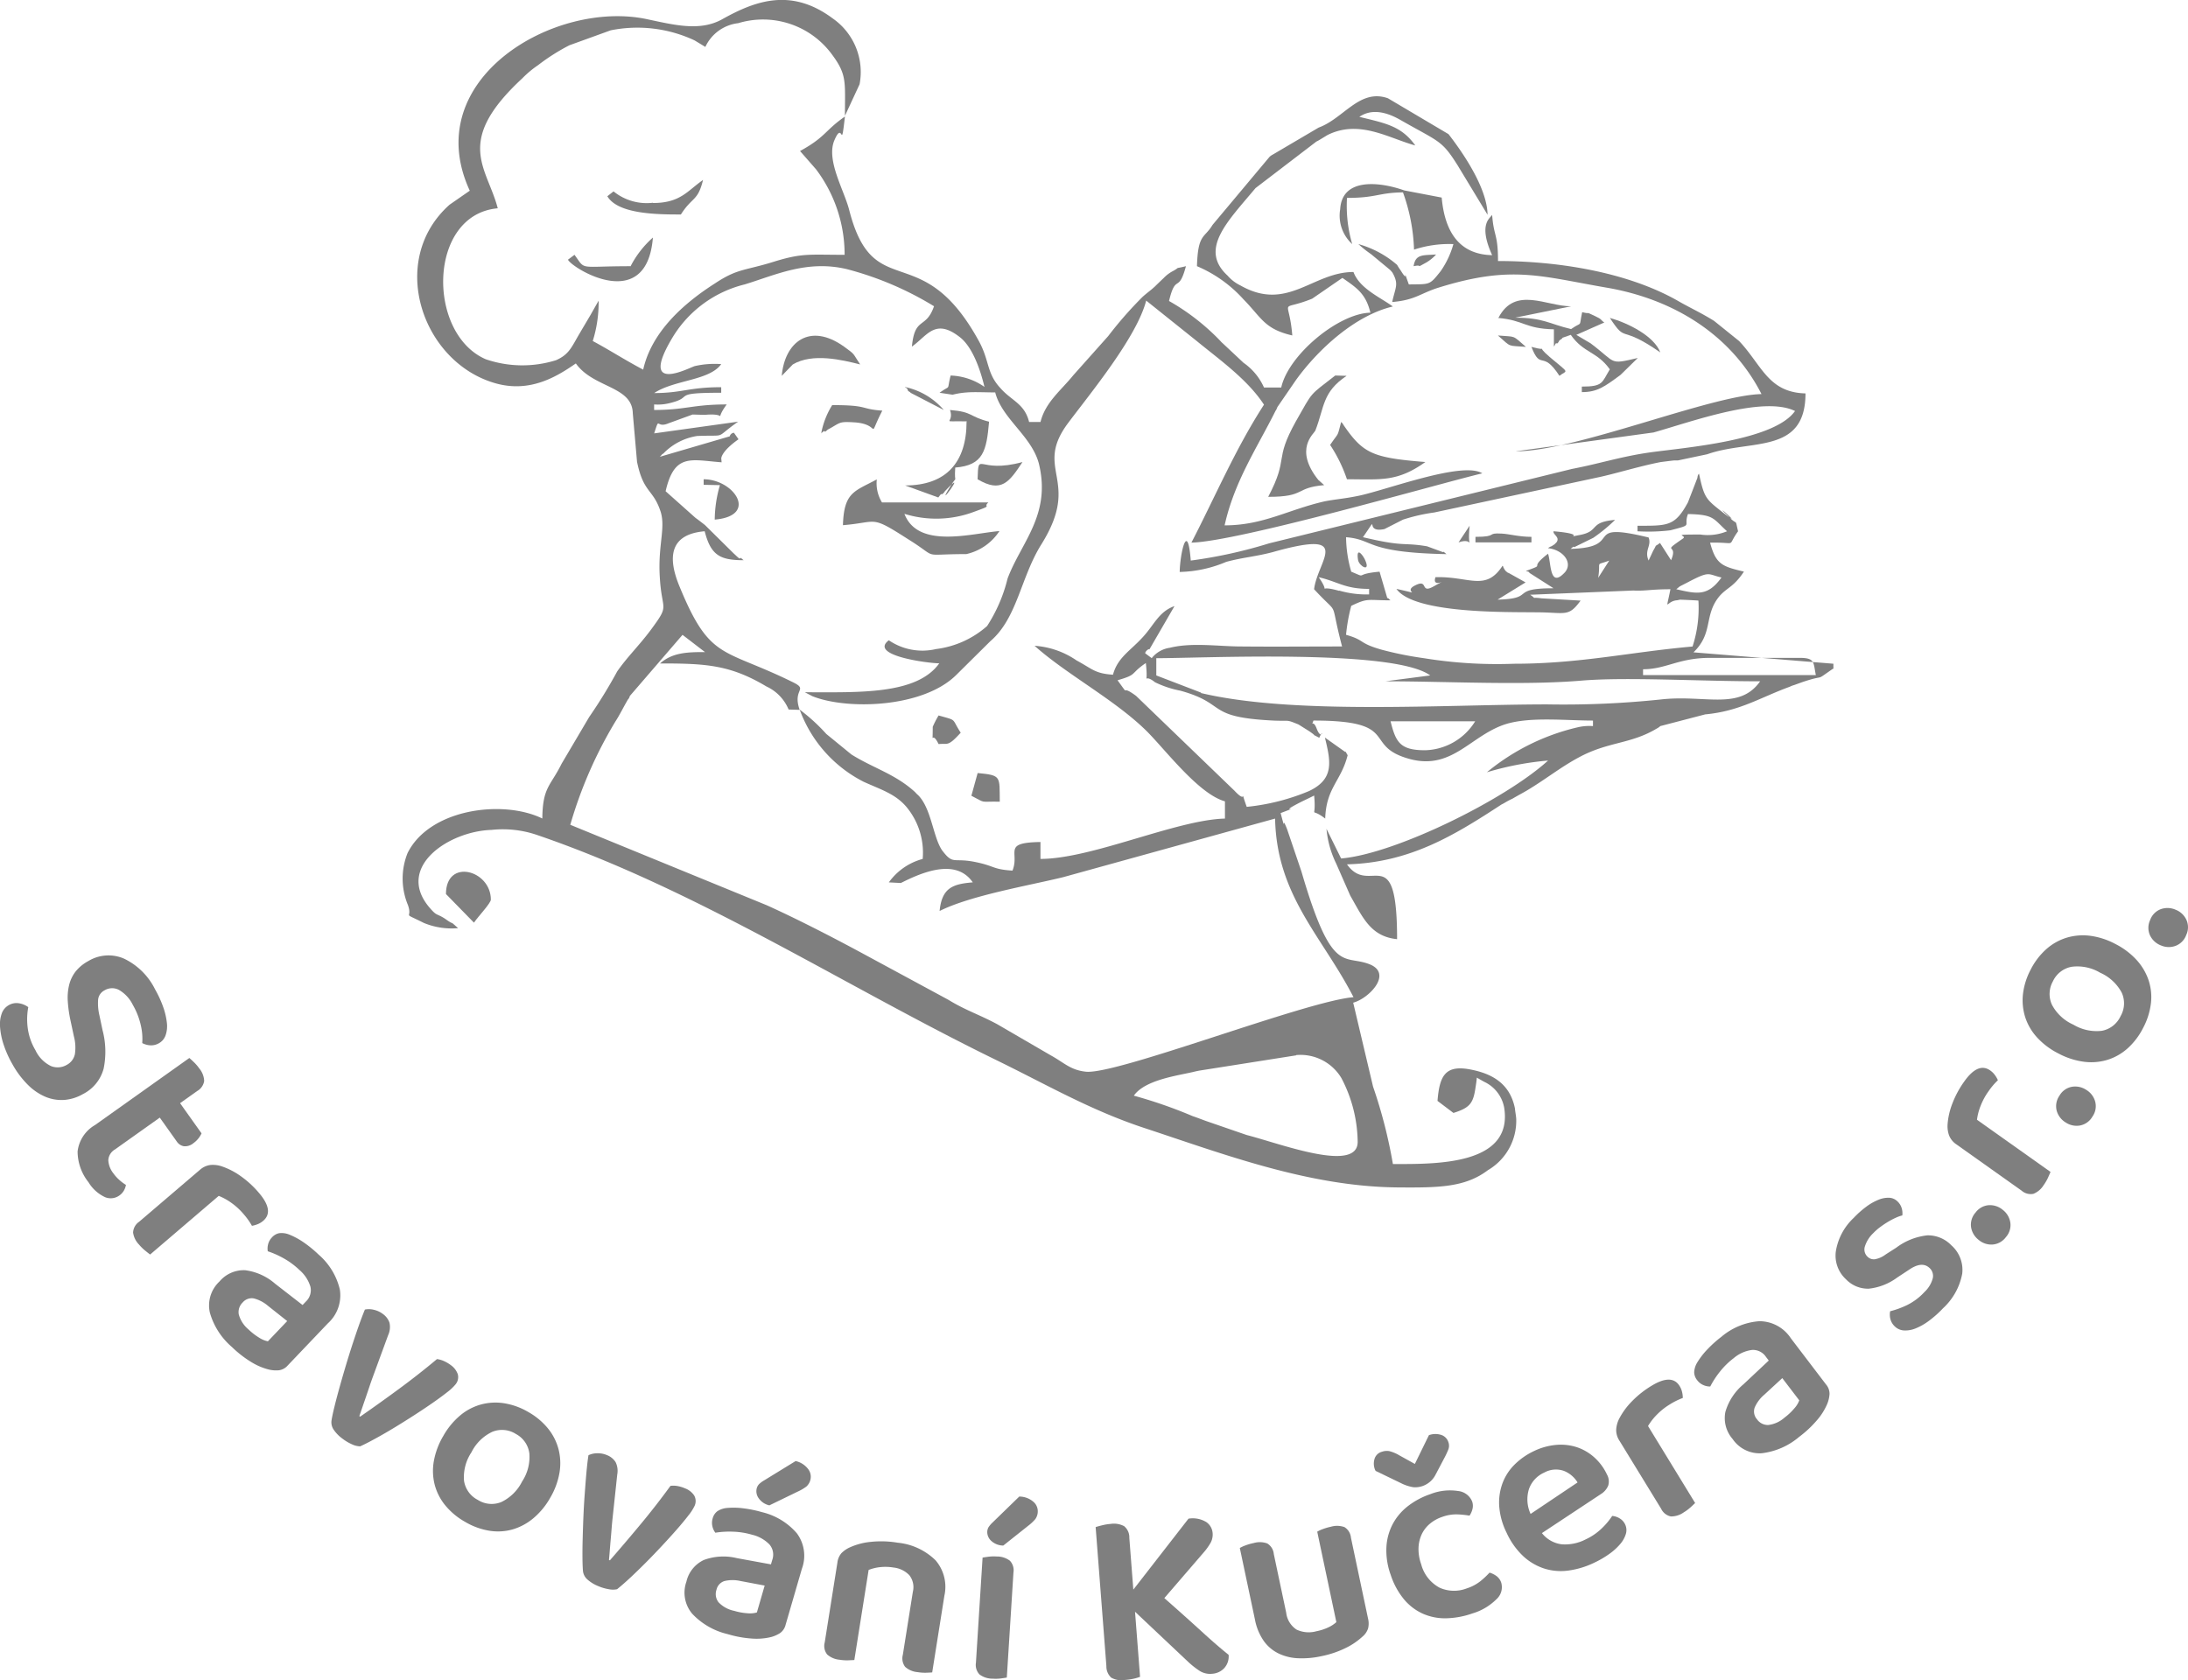 <svg xmlns="http://www.w3.org/2000/svg" width="170.933" height="131.288" viewBox="0 0 170.933 131.288">
  <g id="Group_3456" data-name="Group 3456" transform="translate(565.886 94.056)" opacity="0.5">
    <g id="Group_3430" data-name="Group 3430" transform="translate(-565.886 -23.1)">
      <path id="Path_9607" data-name="Path 9607" d="M-563.12,8.151a2.594,2.594,0,0,0,1.208,1.241,1.389,1.389,0,0,0,1.23-.083,1.233,1.233,0,0,0,.646-.838,3.417,3.417,0,0,0-.078-1.4l-.276-1.291a10.1,10.1,0,0,1-.2-1.445,4.188,4.188,0,0,1,.1-1.252A2.811,2.811,0,0,1-560,2.034a3.2,3.2,0,0,1,1.007-.839A3.04,3.04,0,0,1-556.2,1,5.225,5.225,0,0,1-553.772,3.4a8.482,8.482,0,0,1,.638,1.391,5.473,5.473,0,0,1,.285,1.228,2.181,2.181,0,0,1-.1.971,1.124,1.124,0,0,1-.511.616,1.219,1.219,0,0,1-.684.17,1.567,1.567,0,0,1-.63-.176,4.568,4.568,0,0,0-.108-1.374,5.611,5.611,0,0,0-.622-1.6,2.746,2.746,0,0,0-1.08-1.176,1.144,1.144,0,0,0-1.127.024.927.927,0,0,0-.507.7,4.037,4.037,0,0,0,.1,1.265l.243,1.151a6.588,6.588,0,0,1,.087,3,3.131,3.131,0,0,1-1.628,2,3.419,3.419,0,0,1-1.441.451,3.238,3.238,0,0,1-1.452-.232,4.328,4.328,0,0,1-1.387-.936,7.2,7.2,0,0,1-1.232-1.645,8.223,8.223,0,0,1-.68-1.526,5.624,5.624,0,0,1-.273-1.349,2.516,2.516,0,0,1,.128-1.055,1.21,1.21,0,0,1,.544-.657,1.19,1.19,0,0,1,.808-.15,1.674,1.674,0,0,1,.724.3,5.166,5.166,0,0,0-.056,1.524A4.555,4.555,0,0,0-563.12,8.151Z" transform="translate(565.886 2.951)"/>
      <path id="Path_9608" data-name="Path 9608" d="M-555.789,18.913a1.808,1.808,0,0,0,.4,1.035,3.039,3.039,0,0,0,.457.507,3.524,3.524,0,0,0,.52.391,1.368,1.368,0,0,1-.158.439,1.2,1.2,0,0,1-.362.391,1.158,1.158,0,0,1-1.1.132,2.979,2.979,0,0,1-1.306-1.173,3.884,3.884,0,0,1-.851-2.4,2.753,2.753,0,0,1,1.366-2.07l7.364-5.237c.082.07.2.176.348.32a3.453,3.453,0,0,1,.43.5,1.627,1.627,0,0,1,.38.974,1.093,1.093,0,0,1-.55.79l-1.332.947,1.677,2.358a1.8,1.8,0,0,1-.235.384,1.865,1.865,0,0,1-.4.383,1.017,1.017,0,0,1-.746.24.849.849,0,0,1-.558-.376l-1.323-1.861-3.5,2.487A1.037,1.037,0,0,0-555.789,18.913Z" transform="translate(564.251 0.788)"/>
      <path id="Path_9609" data-name="Path 9609" d="M-551.351,28.541c-.1-.073-.224-.171-.382-.3a3.462,3.462,0,0,1-.48-.471,1.674,1.674,0,0,1-.47-.944,1.075,1.075,0,0,1,.471-.843l4.744-4.054a1.533,1.533,0,0,1,.813-.383,2.158,2.158,0,0,1,.926.114,5.636,5.636,0,0,1,1.443.748,7.585,7.585,0,0,1,1.439,1.321q1.214,1.421.331,2.177a1.543,1.543,0,0,1-.453.272,2.21,2.21,0,0,1-.428.12,5.417,5.417,0,0,0-.654-.917,5.138,5.138,0,0,0-.964-.885,4.584,4.584,0,0,0-.977-.538Z" transform="translate(563.08 -1.468)"/>
      <path id="Path_9610" data-name="Path 9610" d="M-536.591,29.982a5.178,5.178,0,0,1,1.659,2.725,2.938,2.938,0,0,1-.932,2.647L-539,38.645a1.113,1.113,0,0,1-.687.378,2.459,2.459,0,0,1-.767-.051,4.8,4.8,0,0,1-1.378-.58,8.531,8.531,0,0,1-1.532-1.189,5.518,5.518,0,0,1-1.721-2.688,2.554,2.554,0,0,1,.75-2.427,2.484,2.484,0,0,1,2-.884,4.422,4.422,0,0,1,2.351,1.058l2.142,1.662.245-.257a1.222,1.222,0,0,0,.369-1.171,2.781,2.781,0,0,0-.86-1.31,5.986,5.986,0,0,0-1.212-.9,7.067,7.067,0,0,0-1.26-.562,1.29,1.29,0,0,1,.029-.558,1.175,1.175,0,0,1,.294-.522,1.028,1.028,0,0,1,.576-.334,1.589,1.589,0,0,1,.74.094,5.769,5.769,0,0,1,1.185.639A9.269,9.269,0,0,1-536.591,29.982Zm-5.472,5.853a4.7,4.7,0,0,0,.83.642,1.935,1.935,0,0,0,.682.283l1.508-1.582-1.5-1.189a2.754,2.754,0,0,0-1.106-.58.925.925,0,0,0-.876.32,1.037,1.037,0,0,0-.3.933A2.326,2.326,0,0,0-542.063,35.836Z" transform="translate(561.48 -2.905)"/>
      <path id="Path_9611" data-name="Path 9611" d="M-523.68,40.226a1.481,1.481,0,0,1,.542.7.885.885,0,0,1-.2.836,3.788,3.788,0,0,1-.615.572q-.462.366-1.109.817t-1.42.951q-.774.5-1.544.969t-1.488.862q-.718.4-1.246.639a1.547,1.547,0,0,1-.626-.151,3.592,3.592,0,0,1-.75-.443,2.822,2.822,0,0,1-.69-.7,1.018,1.018,0,0,1-.173-.734q.06-.376.211-1t.365-1.4q.214-.775.467-1.632t.521-1.691q.269-.832.535-1.593t.507-1.343a1.563,1.563,0,0,1,.691.015,1.807,1.807,0,0,1,.706.323,1.388,1.388,0,0,1,.526.692,1.543,1.543,0,0,1-.109.978l-1.169,3.187q-.143.385-.291.828t-.293.863q-.145.421-.274.8c-.086.255-.159.468-.22.635l.063.047q1.5-1.039,3.047-2.178t2.956-2.321a1.915,1.915,0,0,1,.557.162A2.722,2.722,0,0,1-523.68,40.226Z" transform="translate(558.899 -4.51)"/>
      <path id="Path_9612" data-name="Path 9612" d="M-513.768,52.557a5.813,5.813,0,0,1-1.326,1.61,4.492,4.492,0,0,1-1.626.87,4.206,4.206,0,0,1-1.81.1,5.457,5.457,0,0,1-1.895-.695,5.465,5.465,0,0,1-1.55-1.292,4.259,4.259,0,0,1-.822-1.61,4.383,4.383,0,0,1-.068-1.834,5.892,5.892,0,0,1,.739-1.972,5.813,5.813,0,0,1,1.326-1.61,4.306,4.306,0,0,1,1.629-.854,4.35,4.35,0,0,1,1.814-.091,5.389,5.389,0,0,1,1.877.684,5.4,5.4,0,0,1,1.533,1.282,4.294,4.294,0,0,1,.825,1.624,4.411,4.411,0,0,1,.072,1.847A5.765,5.765,0,0,1-513.768,52.557Zm-2.694-4.985a2.014,2.014,0,0,0-1.839-.162,3.484,3.484,0,0,0-1.625,1.6,3.509,3.509,0,0,0-.581,2.21,2.012,2.012,0,0,0,1.075,1.506,2,2,0,0,0,1.846.167,3.523,3.523,0,0,0,1.617-1.6,3.479,3.479,0,0,0,.567-2.206A2.013,2.013,0,0,0-516.462,47.572Z" transform="translate(556.756 -6.481)"/>
      <path id="Path_9613" data-name="Path 9613" d="M-500.075,52.9a1.478,1.478,0,0,1,.7.552.886.886,0,0,1,.009.859,3.736,3.736,0,0,1-.458.7q-.359.469-.877,1.062t-1.147,1.267q-.627.676-1.262,1.315t-1.234,1.2q-.6.558-1.054.922a1.576,1.576,0,0,1-.644,0,3.557,3.557,0,0,1-.836-.247,2.838,2.838,0,0,1-.84-.516,1.027,1.027,0,0,1-.346-.671c-.021-.251-.035-.592-.038-1.021s0-.911.015-1.447.031-1.1.056-1.7.057-1.184.1-1.766.084-1.14.132-1.676.1-1.01.166-1.426a1.557,1.557,0,0,1,.674-.153,1.8,1.8,0,0,1,.764.142,1.391,1.391,0,0,1,.678.543,1.541,1.541,0,0,1,.132.976l-.361,3.375q-.045.409-.081.874c-.024.31-.05.613-.076.909s-.049.578-.07.847-.041.492-.059.669l.072.031q1.2-1.373,2.427-2.852t2.306-2.968a1.882,1.882,0,0,1,.579.02A2.7,2.7,0,0,1-500.075,52.9Z" transform="translate(553.606 -7.55)"/>
      <path id="Path_9614" data-name="Path 9614" d="M-491.931,54.916A5.179,5.179,0,0,1-489.2,56.57a2.938,2.938,0,0,1,.392,2.779l-1.269,4.367a1.112,1.112,0,0,1-.435.652,2.456,2.456,0,0,1-.7.309,4.806,4.806,0,0,1-1.491.12,8.547,8.547,0,0,1-1.907-.349,5.519,5.519,0,0,1-2.766-1.593,2.554,2.554,0,0,1-.453-2.5,2.48,2.48,0,0,1,1.367-1.7,4.408,4.408,0,0,1,2.573-.144l2.666.488.1-.341a1.222,1.222,0,0,0-.213-1.21,2.776,2.776,0,0,0-1.366-.766,5.963,5.963,0,0,0-1.488-.237,6.941,6.941,0,0,0-1.377.081,1.276,1.276,0,0,1-.232-.508,1.171,1.171,0,0,1,.02-.6,1.027,1.027,0,0,1,.358-.563,1.611,1.611,0,0,1,.7-.257,5.853,5.853,0,0,1,1.347.022A9.167,9.167,0,0,1-491.931,54.916Zm-2.159,7.716a4.626,4.626,0,0,0,1.032.187,1.944,1.944,0,0,0,.736-.063l.609-2.1L-493.6,60.3a2.766,2.766,0,0,0-1.249,0,.924.924,0,0,0-.631.688,1.041,1.041,0,0,0,.159.969A2.33,2.33,0,0,0-494.09,62.632Zm4.795-11.706a1.682,1.682,0,0,1,.984.634.973.973,0,0,1,.17.828,1.037,1.037,0,0,1-.319.533,3.613,3.613,0,0,1-.667.39l-2.22,1.077a1.386,1.386,0,0,1-.847-.574.925.925,0,0,1-.139-.758.76.76,0,0,1,.19-.335,2.138,2.138,0,0,1,.379-.279Z" transform="translate(551.452 -7.714)"/>
      <path id="Path_9615" data-name="Path 9615" d="M-477.468,61.532a2.016,2.016,0,0,0-1.232-.594,3.819,3.819,0,0,0-1.061-.029,3.4,3.4,0,0,0-.882.218l-1.117,7.039c-.121.007-.282.014-.483.023a3.476,3.476,0,0,1-.67-.046,1.685,1.685,0,0,1-.971-.413,1.076,1.076,0,0,1-.188-.947l.991-6.241a1.361,1.361,0,0,1,.314-.727,2.157,2.157,0,0,1,.693-.468,5.109,5.109,0,0,1,1.6-.414,7.735,7.735,0,0,1,2.1.065,4.894,4.894,0,0,1,2.961,1.377,3.179,3.179,0,0,1,.687,2.771l-.951,5.988c-.109.009-.265.018-.472.025a3.531,3.531,0,0,1-.661-.046,1.669,1.669,0,0,1-.98-.414,1.093,1.093,0,0,1-.18-.946l.782-4.919A1.51,1.51,0,0,0-477.468,61.532Z" transform="translate(548.503 -9.406)"/>
      <path id="Path_9616" data-name="Path 9616" d="M-467.764,68.678a1.679,1.679,0,0,1-1.025-.331,1.081,1.081,0,0,1-.277-.915l.519-8.213q.159-.03.458-.069a3.322,3.322,0,0,1,.652-.018,1.671,1.671,0,0,1,1.025.331,1.084,1.084,0,0,1,.277.916l-.519,8.212q-.159.03-.458.07A3.328,3.328,0,0,1-467.764,68.678Zm2.083-14.23a1.685,1.685,0,0,1,1.1.406.972.972,0,0,1,.346.771,1.028,1.028,0,0,1-.195.589,3.538,3.538,0,0,1-.566.527l-1.932,1.536a1.4,1.4,0,0,1-.953-.376.925.925,0,0,1-.3-.709.751.751,0,0,1,.112-.369,2.194,2.194,0,0,1,.309-.355Z" transform="translate(545.309 -8.462)"/>
      <path id="Path_9617" data-name="Path 9617" d="M-454.112,63.912l.393,5.084a3.207,3.207,0,0,1-.492.147,4.7,4.7,0,0,1-.693.1,1.614,1.614,0,0,1-1.07-.183,1.193,1.193,0,0,1-.376-.909l-.839-10.855c.1-.033.266-.08.493-.136a3.955,3.955,0,0,1,.672-.111,1.711,1.711,0,0,1,1.06.175,1.128,1.128,0,0,1,.406.916l.313,4.044,4.31-5.545a2.04,2.04,0,0,1,1.393.267,1.146,1.146,0,0,1,.491.851,1.35,1.35,0,0,1-.149.752,4.648,4.648,0,0,1-.561.784l-3.062,3.553q1.651,1.453,2.906,2.6t2.116,1.831a1.353,1.353,0,0,1-.344,1.043,1.4,1.4,0,0,1-.943.438,1.522,1.522,0,0,1-.985-.23,6.75,6.75,0,0,1-.819-.637Z" transform="translate(542.784 -8.925)"/>
      <path id="Path_9618" data-name="Path 9618" d="M-432.865,65.369a1.386,1.386,0,0,1-.446.648,5.43,5.43,0,0,1-1.294.877,7.679,7.679,0,0,1-1.906.644,7.009,7.009,0,0,1-1.858.161,3.879,3.879,0,0,1-1.531-.391,3.07,3.07,0,0,1-1.135-.988,4.333,4.333,0,0,1-.666-1.629l-1.185-5.605a2.654,2.654,0,0,1,.431-.2,4.254,4.254,0,0,1,.654-.188,1.722,1.722,0,0,1,1.052.029,1.071,1.071,0,0,1,.517.827l.969,4.584a1.826,1.826,0,0,0,.813,1.326,2.23,2.23,0,0,0,1.546.127,3.936,3.936,0,0,0,.987-.329,2.439,2.439,0,0,0,.573-.384l-1.494-7.068a2.575,2.575,0,0,1,.43-.2,4.259,4.259,0,0,1,.635-.185,1.724,1.724,0,0,1,1.062.028,1.087,1.087,0,0,1,.507.828l1.336,6.319A1.62,1.62,0,0,1-432.865,65.369Z" transform="translate(539.744 -9.08)"/>
      <path id="Path_9619" data-name="Path 9619" d="M-426.385,50.581l1.1-2.25a1.517,1.517,0,0,1,.962-.017.869.869,0,0,1,.555.559.823.823,0,0,1,0,.572,6.567,6.567,0,0,1-.331.706l-.669,1.269a1.8,1.8,0,0,1-.99.88,1.757,1.757,0,0,1-.746.1,3.264,3.264,0,0,1-.974-.323l-1.968-.95a.679.679,0,0,1-.076-.161,1.273,1.273,0,0,1-.015-.775.82.82,0,0,1,.577-.561,1.14,1.14,0,0,1,.576-.051,2.932,2.932,0,0,1,.79.333Zm2.141,4.137a2.956,2.956,0,0,0-.97.539,2.443,2.443,0,0,0-.635.821,2.747,2.747,0,0,0-.25,1.064,3.481,3.481,0,0,0,.209,1.28,2.911,2.911,0,0,0,1.436,1.829,2.752,2.752,0,0,0,2.121.056,3.428,3.428,0,0,0,1.066-.561,6.746,6.746,0,0,0,.717-.672,1.737,1.737,0,0,1,.565.285,1.057,1.057,0,0,1,.349.506,1.266,1.266,0,0,1-.388,1.3,4.423,4.423,0,0,1-1.872,1.1,6.6,6.6,0,0,1-2.046.377,4.279,4.279,0,0,1-1.817-.358,4.124,4.124,0,0,1-1.478-1.128,5.849,5.849,0,0,1-1.038-1.913,5.572,5.572,0,0,1-.331-2.186,4.36,4.36,0,0,1,.513-1.818,4.408,4.408,0,0,1,1.2-1.388,6.03,6.03,0,0,1,1.728-.913,4.141,4.141,0,0,1,2.143-.243,1.329,1.329,0,0,1,1.111.817,1.022,1.022,0,0,1,.026.595,1.561,1.561,0,0,1-.229.515,7.547,7.547,0,0,0-.96-.1A3.239,3.239,0,0,0-424.244,54.718Z" transform="translate(536.918 -7.144)"/>
      <path id="Path_9620" data-name="Path 9620" d="M-413.818,56.208a2.336,2.336,0,0,0,1.55.877A3.506,3.506,0,0,0-410.4,56.7a4.583,4.583,0,0,0,1.273-.876,5.6,5.6,0,0,0,.8-.957,1.306,1.306,0,0,1,.595.2,1.08,1.08,0,0,1,.413.458,1.037,1.037,0,0,1,.06.746,2.18,2.18,0,0,1-.435.784,4.569,4.569,0,0,1-.843.77,7.416,7.416,0,0,1-1.176.689,6.707,6.707,0,0,1-2.047.623,4.313,4.313,0,0,1-1.885-.162A4.421,4.421,0,0,1-415.29,58a5.828,5.828,0,0,1-1.291-1.828,5.533,5.533,0,0,1-.574-2.08,4.356,4.356,0,0,1,.266-1.8,4.055,4.055,0,0,1,.954-1.456,5.393,5.393,0,0,1,1.491-1.035,4.985,4.985,0,0,1,1.732-.484,4.071,4.071,0,0,1,1.608.174,3.862,3.862,0,0,1,1.366.79,4.127,4.127,0,0,1,1,1.346,1.106,1.106,0,0,1,.1.87,1.425,1.425,0,0,1-.569.661Zm.176-4.726a2.214,2.214,0,0,0-1.184,1.271,2.71,2.71,0,0,0,.123,1.958l3.67-2.461a2.2,2.2,0,0,0-1.06-.9A1.874,1.874,0,0,0-413.641,51.482Z" transform="translate(534.277 -7.367)"/>
      <path id="Path_9621" data-name="Path 9621" d="M-399.38,52.488q-.131.125-.352.331a3.452,3.452,0,0,1-.539.4,1.689,1.689,0,0,1-1.006.317,1.076,1.076,0,0,1-.759-.6l-3.26-5.321a1.514,1.514,0,0,1-.251-.861,2.155,2.155,0,0,1,.258-.9,5.669,5.669,0,0,1,.965-1.307,7.594,7.594,0,0,1,1.53-1.214q1.595-.977,2.2.013a1.544,1.544,0,0,1,.2.491,2.1,2.1,0,0,1,.051.442,5.4,5.4,0,0,0-1.008.5,5.114,5.114,0,0,0-1.025.813,4.6,4.6,0,0,0-.684.88Z" transform="translate(531.809 -5.997)"/>
      <path id="Path_9622" data-name="Path 9622" d="M-395.675,38.261a5.177,5.177,0,0,1,2.951-1.213,2.937,2.937,0,0,1,2.469,1.335L-387.5,42a1.106,1.106,0,0,1,.266.738,2.45,2.45,0,0,1-.17.75,4.8,4.8,0,0,1-.788,1.27,8.6,8.6,0,0,1-1.414,1.328,5.514,5.514,0,0,1-2.924,1.28,2.553,2.553,0,0,1-2.28-1.12,2.48,2.48,0,0,1-.56-2.112,4.415,4.415,0,0,1,1.412-2.156l1.977-1.856-.215-.281a1.221,1.221,0,0,0-1.1-.547,2.774,2.774,0,0,0-1.428.644,5.972,5.972,0,0,0-1.076,1.057,7.026,7.026,0,0,0-.752,1.155,1.268,1.268,0,0,1-.546-.115,1.171,1.171,0,0,1-.47-.372,1.026,1.026,0,0,1-.24-.622,1.618,1.618,0,0,1,.209-.717,5.849,5.849,0,0,1,.817-1.069A9.227,9.227,0,0,1-395.675,38.261Zm4.926,6.32a4.65,4.65,0,0,0,.764-.72,1.94,1.94,0,0,0,.387-.629l-1.327-1.737-1.41,1.3a2.748,2.748,0,0,0-.746,1,.922.922,0,0,0,.18.916,1.04,1.04,0,0,0,.874.448A2.321,2.321,0,0,0-390.75,44.582Z" transform="translate(530.162 -4.764)"/>
      <path id="Path_9623" data-name="Path 9623" d="M-374.743,28.506a2.556,2.556,0,0,1,.856,2.228,4.9,4.9,0,0,1-1.5,2.7,8.324,8.324,0,0,1-1.1.98,4.58,4.58,0,0,1-1.037.59,2.1,2.1,0,0,1-.915.162,1.12,1.12,0,0,1-.7-.3,1.227,1.227,0,0,1-.354-.569,1.371,1.371,0,0,1-.023-.632,6.955,6.955,0,0,0,1.332-.487,4.62,4.62,0,0,0,1.347-1.015,2.278,2.278,0,0,0,.648-1.067.834.834,0,0,0-.249-.809q-.586-.555-1.585.124l-.945.622a4.55,4.55,0,0,1-2.214.869,2.365,2.365,0,0,1-1.78-.728,2.511,2.511,0,0,1-.8-2.173,4.576,4.576,0,0,1,1.4-2.632,7.377,7.377,0,0,1,.981-.873,4.218,4.218,0,0,1,.948-.539,2.015,2.015,0,0,1,.831-.16.982.982,0,0,1,.648.276,1.2,1.2,0,0,1,.34.542,1.388,1.388,0,0,1,.049.563,2.721,2.721,0,0,0-.49.172,5.838,5.838,0,0,0-.591.306,7.213,7.213,0,0,0-.623.413,4.242,4.242,0,0,0-.573.5,2.441,2.441,0,0,0-.65,1.04.767.767,0,0,0,.209.795.694.694,0,0,0,.568.2,1.963,1.963,0,0,0,.847-.376l.836-.535a4.9,4.9,0,0,1,2.421-.958A2.526,2.526,0,0,1-374.743,28.506Z" transform="translate(527.181 -2.16)"/>
      <path id="Path_9624" data-name="Path 9624" d="M-369.755,28.243a1.563,1.563,0,0,1-.591-1,1.428,1.428,0,0,1,.359-1.142,1.409,1.409,0,0,1,1.034-.568,1.563,1.563,0,0,1,1.1.378,1.542,1.542,0,0,1,.577.991,1.408,1.408,0,0,1-.347,1.126,1.428,1.428,0,0,1-1.047.582A1.533,1.533,0,0,1-369.755,28.243Z" transform="translate(524.33 -2.316)"/>
      <path id="Path_9625" data-name="Path 9625" d="M-364.629,20.04c-.047.112-.111.259-.193.443a3.473,3.473,0,0,1-.339.58,1.683,1.683,0,0,1-.8.687,1.075,1.075,0,0,1-.932-.251l-5.089-3.611a1.526,1.526,0,0,1-.57-.695,2.142,2.142,0,0,1-.115-.926,5.622,5.622,0,0,1,.373-1.581,7.6,7.6,0,0,1,.929-1.718q1.082-1.525,2.029-.854a1.527,1.527,0,0,1,.375.375,2.042,2.042,0,0,1,.221.386,5.417,5.417,0,0,0-.729.858,5.139,5.139,0,0,0-.624,1.15,4.541,4.541,0,0,0-.282,1.079Z" transform="translate(524.822 0.579)"/>
      <path id="Path_9626" data-name="Path 9626" d="M-361.148,16.574a1.564,1.564,0,0,1-.71-.923,1.432,1.432,0,0,1,.217-1.177,1.408,1.408,0,0,1,.957-.69,1.565,1.565,0,0,1,1.14.241,1.538,1.538,0,0,1,.693.913,1.4,1.4,0,0,1-.207,1.16,1.431,1.431,0,0,1-.967.706A1.535,1.535,0,0,1-361.148,16.574Z" transform="translate(522.533 0.185)"/>
      <path id="Path_9627" data-name="Path 9627" d="M-358-.576a5.793,5.793,0,0,1,1.669,1.25,4.488,4.488,0,0,1,.943,1.584,4.2,4.2,0,0,1,.187,1.8,5.445,5.445,0,0,1-.606,1.925,5.467,5.467,0,0,1-1.218,1.609,4.26,4.26,0,0,1-1.57.894,4.371,4.371,0,0,1-1.829.153,5.849,5.849,0,0,1-2-.647,5.77,5.77,0,0,1-1.669-1.25,4.315,4.315,0,0,1-.931-1.588,4.379,4.379,0,0,1-.174-1.808,5.4,5.4,0,0,1,.6-1.906,5.414,5.414,0,0,1,1.21-1.591,4.3,4.3,0,0,1,1.583-.9,4.408,4.408,0,0,1,1.843-.156A5.746,5.746,0,0,1-358-.576Zm-4.855,2.921a2.01,2.01,0,0,0-.077,1.843,3.484,3.484,0,0,0,1.67,1.55,3.513,3.513,0,0,0,2.235.479,2.016,2.016,0,0,0,1.454-1.144,2,2,0,0,0,.081-1.852,3.522,3.522,0,0,0-1.674-1.54,3.482,3.482,0,0,0-2.231-.465A2.01,2.01,0,0,0-362.856,2.345Z" transform="translate(523.239 3.373)"/>
      <path id="Path_9628" data-name="Path 9628" d="M-351.767-1.029a1.561,1.561,0,0,1-.856-.791,1.429,1.429,0,0,1,.015-1.2,1.408,1.408,0,0,1,.827-.841,1.564,1.564,0,0,1,1.164.045,1.532,1.532,0,0,1,.837.782,1.4,1.4,0,0,1-.007,1.179,1.427,1.427,0,0,1-.834.859A1.537,1.537,0,0,1-351.767-1.029Z" transform="translate(520.586 3.949)"/>
    </g>
    <g id="Vrstva_1" transform="translate(-534.434 -94.056)">
      <g id="_187956576" data-name=" 187956576">
        <g id="Group_3454" data-name="Group 3454">
          <g id="Group_3431" data-name="Group 3431">
            <path id="Path_9629" data-name="Path 9629" d="M-456.135-11.612a3.724,3.724,0,0,1,3.533,1.8,10.958,10.958,0,0,1,1.271,4.982c0,2.466-6.075.127-8.668-.534l-2.949-1.017c-.458-.153-.813-.306-1.271-.458a36.339,36.339,0,0,0-4.6-1.6c.89-1.271,3.534-1.577,4.754-1.881.1-.025.229-.051.356-.076l7.575-1.195Zm41.968-30.148v-.432l-10.93-.89c1.551-1.5.813-2.821,1.957-4.3.61-.762,1.144-.737,1.983-2.008-1.7-.406-2.186-.559-2.643-2.262,2.237-.05,1.246.407,2.186-.89-.254-1.067,0-.406-.686-1.093-1.7-1.652,1.5,1.2-.509-.381-1.322-1.042-1.449-1.118-1.856-3.025-.076.076-.1.127-.127.33l-.737,1.906c-1.017,1.881-1.576,1.831-3.94,1.831v.432a14.293,14.293,0,0,0,2.568-.076c1.855-.484.991-.254,1.373-1.271,2.059.05,1.932.33,3.051,1.347a3.948,3.948,0,0,1-2.084.254c-2.44,0-.991.051-1.347.306-1.8,1.245-.331.3-.941,1.7l-.864-1.347c-.534.406-.153-.026-.534.609l-.356.763c-.356-.813.254-1.144,0-1.8-5.363-1.3-1.755.787-6.1.89.1-.051.254-.254.28-.128l1.5-.737a12.769,12.769,0,0,0,1.7-1.4c-2.059.178-1.195.864-2.695,1.169-1.932.355,1.119,0-2.11-.28-.076.254.534.458.228.865l-.152.153c-.026.025-.2.127-.229.152a.771.771,0,0,0-.28.153c1.195.127,1.958,1.144,1.322,1.881-1.221,1.321-1.068-.763-1.322-1.449-1.677,1.3,0,.712-1.728,1.347.1.05.228.025.279.152l1.881,1.2c-3.508,0-1.322.813-4.372.889l2.186-1.347-1.322-.738c-.025,0-.127-.05-.127-.076-.026,0-.1-.076-.1-.076-.026-.026-.076-.1-.1-.128a.558.558,0,0,0-.076-.127c0-.025-.026-.128-.076-.153-1.322,2.034-2.593.813-5.237.89-.356,1.043,1.449-.178-.128.712-1.118.635-.381-.61-1.449-.076-1.093.534.865.788-1.474.28,1.373,1.958,8.694,1.8,10.931,1.83,2.288,0,2.491.407,3.457-.915l-3.051-.178c-.965-.127-.28.128-.889-.28l8.058-.33c.94.05,1.347-.1,2.9-.1-.382,1.932-.356.941.483.865.076,0,.229-.051.28-.051,0,0,1.322.051,1.424.076a9.754,9.754,0,0,1-.458,3.585c-4.881.432-8.77,1.347-13.955,1.347a35.586,35.586,0,0,1-7.016-.432,27.217,27.217,0,0,1-3.3-.661c-1.881-.534-1.272-.737-2.8-1.169a13.869,13.869,0,0,1,.406-2.262c1.322-.635,1.221-.432,3.076-.432-.1-.051-.228-.254-.254-.153l-.609-2.084c-2.084.178-.865.559-2.212,0a10.037,10.037,0,0,1-.406-2.695c2.236.178,1.449,1.2,7.854,1.322-.1-.05-.254-.254-.28-.153l-1.245-.458c-1.958-.33-1.7.076-5.008-.712,1.424-2.058-.025-.28,1.678-.635l1.449-.737a13.889,13.889,0,0,1,2.44-.559l12.685-2.72c1.372-.28,3.3-.89,5.007-1.22,0,0,.991-.128,1.068-.128h.279l2.288-.483c3.381-1.195,7.677.05,7.677-4.754-2.923-.076-3.406-2.211-5.185-4.092l-1.958-1.576c-1.067-.661-1.88-1.017-2.847-1.577-3.991-2.262-9.431-3.1-14.032-3.1,0-2.161-.331-1.881-.458-3.61-.128.254-1.119.687,0,3.152-2.644-.051-3.711-1.932-3.941-4.5l-2.923-.559c-1.7-.61-4.856-1.118-5.008,1.474a3.008,3.008,0,0,0,.94,2.72,10.684,10.684,0,0,1-.407-3.609c2.314,0,2.44-.407,4.373-.432a14.433,14.433,0,0,1,.864,4.474,8.783,8.783,0,0,1,3.076-.432,7.009,7.009,0,0,1-.991,2.11c-.889,1.118-.813,1.017-2.491,1.042-.635-1.754.127.153-.635-1.093a4.049,4.049,0,0,1-.28-.432,7.762,7.762,0,0,0-3.025-1.627,9,9,0,0,0,.991.788l1.475,1.221a1.865,1.865,0,0,1,.2.228c.508.915.228,1.118-.025,2.288,1.83-.152,2.186-.686,3.685-1.143,5.669-1.754,7.906-.865,13.092.025,5.16.89,9.685,3.635,12.074,8.313-3.94.076-14.515,4.474-19.217,4.474l10.778-1.474c2.9-.813,8.567-2.9,11.058-1.677-1.627,2.313-8.516,2.847-11.286,3.228-2.339.331-3.889.865-6.152,1.3L-458.245-51.6a37,37,0,0,1-6.126,1.347c-.254-3.229-.839-.534-.865.89a9.8,9.8,0,0,0,3.635-.788c1.322-.356,2.288-.407,3.635-.763,6.381-1.8,3.508.635,3.229,2.9,2.11,2.288,1.144.509,2.186,4.474-2.592,0-5.237.025-7.855,0-1.8,0-3.838-.331-5.592.1a2.2,2.2,0,0,0-1.424.813l-.509-.381c0-.153.28-.381.331-.306l1.958-3.381c-1.221.432-1.577,1.449-2.466,2.415-.965,1.068-1.983,1.6-2.339,2.948-1.423-.1-1.576-.432-2.847-1.118a6.559,6.559,0,0,0-3.279-1.144c2.491,2.237,6.33,4.245,8.8,6.711C-466.3-35.4-463.735-32-461.7-31.439v1.347c-3.813.1-10.4,3.152-14.413,3.152v-1.321c-3.025.05-1.6.787-2.186,2.236-1.551-.1-1.373-.356-2.848-.661-1.8-.381-1.754.254-2.643-.915-.712-1.017-.839-3.279-1.881-4.322a1.888,1.888,0,0,1-.228-.228c-1.551-1.424-3.229-1.856-4.982-2.949l-1.958-1.6a14.619,14.619,0,0,0-2.084-1.906,10.265,10.265,0,0,0,5.008,5.644c1.347.609,2.466.94,3.33,1.957a5.589,5.589,0,0,1,1.271,4.067,4.777,4.777,0,0,0-2.644,1.831l.94.05c1.754-.89,4.322-1.932,5.618-.05-1.576.127-2.414.432-2.592,2.236,2.44-1.22,6.965-1.983,9.66-2.644l16.548-4.576c.128,6.05,3.686,9.2,6.126,13.956-3.711.3-18.557,6.1-20.921,5.821-1.195-.127-1.7-.712-2.72-1.271l-4.195-2.44c-1.423-.762-2.491-1.093-3.813-1.906l-6.863-3.711c-2.314-1.246-5.033-2.644-7.347-3.686l-15.328-6.278a33.721,33.721,0,0,1,3.533-8.084c.331-.508.584-1.042.966-1.7a.6.6,0,0,0,.152-.28l4.118-4.779,1.754,1.347c-1.347,0-2.542.025-3.508.889,3.559,0,5.466.1,8.313,1.8a3.429,3.429,0,0,1,1.729,1.8l.865.026c-.584-1.627.687-1.551-.483-2.136-5.542-2.745-6.508-1.652-8.923-7.549-.94-2.288-.712-4.042,1.983-4.271.483,1.881,1.195,2.262,3.051,2.262-.1-.05-.254-.254-.28-.152s-.28-.178-.509-.381l-2.237-2.212c-.1-.076-.483-.381-.737-.559l-2.339-2.084c.687-3,1.983-2.44,4.373-2.262l-.026-.3s-.025-.534,1.347-1.5l-.356-.509a.377.377,0,0,0-.33.28l-5.466,1.6c.1-.076.229-.28.254-.228a4.654,4.654,0,0,1,2.669-1.4c2.466-.1,1.245.254,3.2-1.118l-6.559.915c.458-1.424.1-.356,1.119-.788l1.881-.686s.864.025.965.025c1.983-.178.61.686,1.7-.813-2.669,0-3.2.432-5.669.432v-.432a3.758,3.758,0,0,0,1.2-.1c2.033-.483,0-.813,4.041-.813V-63.8c-2.542,0-3.05.458-5.237.458,1.577-1.042,4.322-.966,5.237-2.262a6.958,6.958,0,0,0-2.058.153c-.356.076-4.5,2.339-1.729-2.262a9.131,9.131,0,0,1,5.619-4.118c2.414-.737,4.88-1.932,7.982-1.195a25.255,25.255,0,0,1,6.812,2.9c-.635,1.83-1.5.762-1.728,3.152,1.195-.839,1.8-2.237,3.711-.763,1.017.763,1.627,2.543,1.958,3.915a4.872,4.872,0,0,0-2.644-.89c-.33,1.3.076.661-.864,1.347l1.017.152a6.108,6.108,0,0,1,1.118-.178c.585-.05,1.577,0,2.212,0,.534,2.059,2.821,3.381,3.406,5.542.991,4.016-1.373,6.152-2.44,9a12.082,12.082,0,0,1-1.6,3.711,7.386,7.386,0,0,1-3.991,1.8,4.651,4.651,0,0,1-3.686-.686c-1.6,1.195,3.1,1.8,3.94,1.8-1.754,2.466-6.278,2.262-10.5,2.262l.585.306c2.72,1.093,8.642.915,11.236-1.652l2.669-2.644c2.11-1.8,2.364-4.982,3.991-7.575,3.177-5.085-.687-5.8,2.11-9.507,1.754-2.339,5.338-6.686,6.075-9.533l3.94,3.152c1.8,1.474,3.991,3.025,5.262,4.982-2.237,3.457-3.813,7.194-5.669,10.778,3.661-.076,19.32-4.6,22.726-5.415-1.551-.965-7.473,1.3-9.659,1.754-1.094.228-1.7.254-2.644.432-2.9.661-4.8,1.88-7.829,1.88.762-3.432,2.491-5.974,3.991-8.973.076-.076.1-.228.153-.3l1.449-2.11c1.754-2.415,4.626-5.033,7.549-5.72-1.017-.737-2.593-1.4-3.076-2.694-3.2,0-5.16,3.151-8.846,1.042a3.116,3.116,0,0,1-.991-.762c-2.236-2.059-.025-4.195,2.187-6.838l4.753-3.635a2.782,2.782,0,0,0,.28-.153l.585-.356c2.491-1.245,4.8.254,6.863.813-1.093-1.525-2.313-1.728-4.372-2.236.712-.484,1.728-.61,3.229.254,3.025,1.728,3.2,1.551,4.448,3.533l2.339,3.864c-.025-2.033-1.83-4.728-3.051-6.3l-4.728-2.8c-2.212-.788-3.457,1.576-5.415,2.288l-3.585,2.11a1.107,1.107,0,0,0-.254.178l-4.449,5.313c-.635,1.068-1.143.661-1.22,3.229a10.29,10.29,0,0,1,3.635,2.592c1.424,1.449,1.627,2.314,3.813,2.822-.254-3.126-1.118-1.8,1.55-2.872l2.365-1.627c1.093.762,1.83,1.22,2.186,2.72-2.492.05-6.406,3.3-6.965,5.846h-1.347a4.661,4.661,0,0,0-1.6-1.932l-1.6-1.5a1.947,1.947,0,0,1-.228-.228,17.522,17.522,0,0,0-3.991-3.1c.534-2.212.737-.534,1.321-2.72-1.017.254-.356,0-.965.355a2.767,2.767,0,0,0-.763.56s-.534.508-.686.661c-.356.331-.534.432-.966.813a30.39,30.39,0,0,0-2.695,3.076l-2.72,3.051c-.965,1.195-2.186,2.11-2.567,3.66H-477c-.356-1.449-1.373-1.652-2.237-2.644-1.093-1.169-.839-2.11-1.677-3.661-4.5-8.236-8.236-2.8-10.143-10.269-.407-1.577-1.831-3.915-1.144-5.465.687-1.6.483,1.067.813-1.831-1.576,1.093-1.5,1.6-3.508,2.695l1.246,1.424a11.06,11.06,0,0,1,2.237,6.686c-2.821,0-3.3-.153-5.593.559-2.211.686-2.771.508-4.5,1.652-2.44,1.551-4.982,3.788-5.643,6.762-1.449-.763-2.568-1.5-3.94-2.237a10.08,10.08,0,0,0,.458-3.152l-.635,1.119c-.356.61-.483.813-.839,1.423-.635,1.068-.813,1.653-1.855,2.11a8.822,8.822,0,0,1-5.491-.076c-4.626-2.008-4.525-11.312.94-11.795-.839-3.229-3.457-5.186,1.932-10.169a7.834,7.834,0,0,1,1.22-1.017,15.9,15.9,0,0,1,2.44-1.551l3.229-1.169a10.537,10.537,0,0,1,6.558.788l.839.508a3.236,3.236,0,0,1,2.567-1.855,6.68,6.68,0,0,1,7.321,2.44c1.195,1.6,1.017,2.161,1.017,4.8l1.144-2.466a5.1,5.1,0,0,0-2.084-5.134c-3.2-2.39-5.974-1.449-8.643.05-1.728.966-3.711.458-5.872,0-7.219-1.551-17.87,4.7-13.854,13.4l-1.576,1.093c-4.881,4.347-2.161,12.329,3.584,13.956,2.695.762,4.779-.509,6.279-1.551,1.372,1.932,4.4,1.754,4.448,3.889l.331,3.788c.508,2.492,1.271,2.11,1.855,3.94.381,1.271-.228,2.618-.076,5.059.153,2.8.839,2.059-.737,4.194-.94,1.246-1.8,2.059-2.593,3.2a39.257,39.257,0,0,1-2.186,3.559l-2.161,3.66c-.864,1.754-1.474,1.8-1.5,4.27-3.076-1.5-8.8-.762-10.525,2.695a5.369,5.369,0,0,0,.026,4.067c.406,1.169-.585.484,1.246,1.4a5.664,5.664,0,0,0,2.669.406c-.813-.737-.127-.1-1.017-.737-.712-.458-.61-.153-1.271-.94-2.568-3.127,1.576-5.9,4.906-6a8.261,8.261,0,0,1,3.585.407c12.481,4.27,23.945,11.769,35.816,17.565,3.915,1.906,7.3,3.889,11.49,5.287,6.33,2.084,12.965,4.626,19.93,4.678,3.177.025,5.236,0,7.016-1.347a4.473,4.473,0,0,0,2.212-4.042c-.026-.3-.076-.508-.1-.787-.381-1.881-1.7-2.746-3.685-3.076-1.8-.28-2.212.61-2.364,2.491l1.245.941c1.3-.407,1.55-.763,1.728-2.008.458-2.771-.813,1.169.076-.763l.585.331a2.781,2.781,0,0,1,1.576,2.033c.712,4.525-5.415,4.4-8.694,4.4a38.462,38.462,0,0,0-1.551-6.05l-1.551-6.559c1.246-.33,3.152-2.313,1.22-3.025-1.983-.737-2.9.865-5.262-7.219l-1.118-3.3c-.509-1.322-.026.559-.509-1.271,1.8-.687-.127.05,1.144-.635.61-.331.991-.484,1.474-.737.2,2.084-.458.787.865,1.8.076-2.414,1.245-2.923,1.754-4.956-.076-.076-.153-.331-.2-.254l-1.577-1.118c.458,1.88.738,3.228-1.22,4.169A16.9,16.9,0,0,1-460-31.008c-.61-1.7.153-.076-.966-1.271l-7.677-7.4c-1.373-1.017-.355.28-1.449-1.221,1.6-.458.941-.483,2.212-1.347.228,2.084-.331.661.712,1.5a7.864,7.864,0,0,0,1.983.661c3.762,1.043,1.88,2.084,7.346,2.339,1.246.05.89-.1,1.881.3l.813.509c.889.61-.1.05.813.534.381-.89.2.33-.2-.712-.381-1.017-.584.331-.254-.635,6.99,0,3.711,2.008,7.6,3.025,3.3.839,4.728-1.932,7.5-2.77,1.932-.559,4.6-.254,6.737-.254v.432a3.957,3.957,0,0,0-1.221.1,17.278,17.278,0,0,0-7.067,3.508,23.436,23.436,0,0,1,4.779-.916c-3.381,3.076-11.973,7.3-16.167,7.652l-1.143-2.314a7.766,7.766,0,0,0,.762,2.721l1.093,2.491c.991,1.728,1.6,3.2,3.661,3.407,0-7.906-2.11-3.28-3.915-5.847,4.932-.127,8.414-2.288,12.075-4.678a2.806,2.806,0,0,0,.28-.152,6.491,6.491,0,0,1,.584-.306c.509-.3.687-.381,1.119-.635,1.449-.864,2.643-1.83,4.067-2.592,2.313-1.246,4.041-1.017,6.1-2.262a1.13,1.13,0,0,0,.254-.178l3.508-.915c2.72-.254,4.245-1.3,6.609-2.161a1.779,1.779,0,0,1,.33-.128l.635-.228c2.034-.687.813.05,2.466-1.093Zm-31.9,6.329c-1.958,0-2.288-.635-2.695-2.262h6.609A4.741,4.741,0,0,1-446.068-35.431Zm17.031-6.329c1.8,0,2.771-.89,5.237-.89h6.99c1.221,0,1.068.356,1.271,1.347h-13.5Zm-34.52,1.83-3.508-1.347v-1.347c3.711,0,18.557-.737,21.4,1.347l-3.507.458c4.728,0,10.752.331,15.3-.051,3.559-.3,9.176.051,13.981.051-1.627,2.314-4.322,1.017-7.8,1.424a72.872,72.872,0,0,1-8.82.381c-7.931,0-19.8.839-27.073-.89Zm10.778-7.957c-1.958-.559-.534.458-1.6-1.068,1.576.381,2.059.915,3.94.915v.432a7.643,7.643,0,0,1-2.339-.3Zm26.335-.128c.406-.3,0-.076.839-.508,1.83-.966,1.576-.661,2.695-.407C-423.978-47.454-424.792-47.632-426.444-48.014Zm-6.1-.889c.229-1.4-.28-.916.865-1.347Z" transform="translate(525.945 94.056)"/>
          </g>
          <g id="Group_3432" data-name="Group 3432" transform="translate(34.4 37.451)">
            <path id="Path_9630" data-name="Path 9630" d="M-482.235-42.913c2.77-.228,2.084-.813,5.059,1.093,2.542,1.577.839,1.169,4.55,1.169a4.177,4.177,0,0,0,2.592-1.8c-2.186.178-6.355,1.424-7.423-1.347a8.386,8.386,0,0,0,5.491-.178c1.551-.559.585-.28,1.068-.712h-8.312a2.872,2.872,0,0,1-.406-1.8c-1.729.941-2.568.966-2.644,3.585Z" transform="translate(482.261 46.498)"/>
          </g>
          <g id="Group_3433" data-name="Group 3433" transform="translate(67.624 29.342)">
            <path id="Path_9631" data-name="Path 9631" d="M-440.07-47.313c2.974,0,2.034-.712,4.373-.915l-.458-.407c-1.932-2.415-.331-3.61-.229-3.864.712-1.83.534-3,2.44-4.27l-.89-.025c-2.084,1.627-1.7,1.169-3.076,3.584C-439.663-50.059-438.417-50.465-440.07-47.313Z" transform="translate(440.07 56.795)"/>
          </g>
          <g id="Group_3434" data-name="Group 3434" transform="translate(85.571 23.421)">
            <path id="Path_9632" data-name="Path 9632" d="M-417.279-62.893c2.059.178,2.084.839,4.372.89v1.347c.076-.076.153-.331.2-.254.076.076.2-.153.229-.228.712-.432-.509.076.89-.432,1.017,1.449,2.033,1.271,3.05,2.695-.635,1.042-.508,1.347-2.186,1.347v.432c1.195,0,1.754-.406,3.025-1.347l1.347-1.321c-2.288.534-1.627.406-3.686-1.144l-1.118-.661,2.186-.966c-.331-.228-.128-.228-.737-.509-.865-.406-.2-.1-.991-.3-.28,1.3.076.661-.865,1.322-1.728-.407-2.161-.89-4.372-.89l4.372-.89c-1.932,0-4.372-1.6-5.669.89Z" transform="translate(417.279 64.315)"/>
          </g>
          <g id="Group_3435" data-name="Group 3435" transform="translate(72.454 32.977)">
            <path id="Path_9633" data-name="Path 9633" d="M-433.936-50.4a11.523,11.523,0,0,1,1.321,2.694c2.644,0,3.915.229,6.126-1.347-4.118-.331-4.855-.661-6.38-2.873a.8.8,0,0,0-.2-.254c-.33,1.271-.152.737-.864,1.8Z" transform="translate(433.936 52.179)"/>
          </g>
          <g id="Group_3436" data-name="Group 3436" transform="translate(39.255 32.037)">
            <path id="Path_9634" data-name="Path 9634" d="M-471.291-52.458c0,3.177-1.6,4.982-4.8,4.982l2.593.94c.1-.127.228-.33.254-.254.026.051.229-.152.254-.228,2.059-2.212-.991,1.906.458-.432.585-.94.254.025.356-1.424,2.212-.178,2.44-1.321,2.643-3.584-1.6-.407-1.22-.763-3.05-.915.381,1.118-.941.839,1.321.889Z" transform="translate(476.095 53.373)"/>
          </g>
          <g id="Group_3437" data-name="Group 3437" transform="translate(3.388 68.118)">
            <path id="Path_9635" data-name="Path 9635" d="M-521.643-5.81l2.186,2.236c.33-.483,1.321-1.525,1.321-1.8C-518.136-7.691-521.643-8.632-521.643-5.81Z" transform="translate(521.643 7.553)"/>
          </g>
          <g id="Group_3438" data-name="Group 3438" transform="translate(29.621 26.233)">
            <path id="Path_9636" data-name="Path 9636" d="M-488.329-57.609l.864-.89c1.551-.915,3.839-.356,5.262,0-.635-.94-.33-.712-1.271-1.4C-486.143-61.8-488.1-60.252-488.329-57.609Z" transform="translate(488.329 60.743)"/>
          </g>
          <g id="Group_3439" data-name="Group 3439" transform="translate(15.996 14.064)">
            <path id="Path_9637" data-name="Path 9637" d="M-502.073-74.416a4.107,4.107,0,0,1-3.076-.89l-.483.381c.839,1.424,4.016,1.424,5.745,1.424.89-1.4,1.322-1.017,1.729-2.695-1.221.839-1.754,1.8-3.915,1.8Z" transform="translate(505.632 76.196)"/>
          </g>
          <g id="Group_3440" data-name="Group 3440" transform="translate(12.92 18.564)">
            <path id="Path_9638" data-name="Path 9638" d="M-504.657-68.245c-4.144,0-3.457.355-4.372-.89l-.509.381c.28.635,6.152,4.3,6.634-1.728a7.719,7.719,0,0,0-1.754,2.262Z" transform="translate(509.538 70.482)"/>
          </g>
          <g id="Group_3441" data-name="Group 3441" transform="translate(32.697 31.655)">
            <path id="Path_9639" data-name="Path 9639" d="M-484.423-51.671c.1-.026.228-.229.28-.128.025.076.2-.127.254-.152.991-.534.813-.636,2.034-.56,2.237.128.966,1.525,2.211-.915-1.8-.127-1.017-.432-3.914-.432a6.327,6.327,0,0,0-.864,2.237Z" transform="translate(484.423 53.858)"/>
          </g>
          <g id="Group_3442" data-name="Group 3442" transform="translate(44.924 36.104)">
            <path id="Path_9640" data-name="Path 9640" d="M-468.9-46.861c1.855,1.094,2.466.229,3.507-1.347C-468.9-47.243-468.82-49.174-468.9-46.861Z" transform="translate(468.896 48.208)"/>
          </g>
          <g id="Group_3443" data-name="Group 3443" transform="translate(23.52 37.451)">
            <path id="Path_9641" data-name="Path 9641" d="M-496.077-46.066l1.271.026a9.868,9.868,0,0,0-.406,2.694c3.457-.3,1.5-3.152-.865-3.152Z" transform="translate(496.077 46.498)"/>
          </g>
          <g id="Group_3444" data-name="Group 3444" transform="translate(44.441 60.405)">
            <path id="Path_9642" data-name="Path 9642" d="M-469.51-15.568c1.2.61.534.432,2.212.458-.026-1.983.152-2.059-1.728-2.237l-.484,1.754Z" transform="translate(469.51 17.348)"/>
          </g>
          <g id="Group_3445" data-name="Group 3445" transform="translate(41.404 55.906)">
            <path id="Path_9643" data-name="Path 9643" d="M-473.354-22.172c0,1.7-.128.153.458,1.347.737-.076.712.229,1.728-.89-.762-1.169-.228-.915-1.728-1.347A7.344,7.344,0,0,0-473.354-22.172Z" transform="translate(473.366 23.062)"/>
          </g>
          <g id="Group_3446" data-name="Group 3446" transform="translate(83.816 41.685)">
            <path id="Path_9644" data-name="Path 9644" d="M-419.507-40.856v.432h4.373v-.432c-.966,0-1.754-.228-2.314-.254C-418.719-41.186-417.7-40.856-419.507-40.856Z" transform="translate(419.507 41.121)"/>
          </g>
          <g id="Group_3447" data-name="Group 3447" transform="translate(94.315 24.842)">
            <path id="Path_9645" data-name="Path 9645" d="M-402.234-59.814c-.483-1.271-2.492-2.288-3.941-2.695C-404.828-60.45-405.488-62.077-402.234-59.814Z" transform="translate(406.175 62.509)"/>
          </g>
          <g id="Group_3448" data-name="Group 3448" transform="translate(88.189 27.105)">
            <path id="Path_9646" data-name="Path 9646" d="M-411.768-57.374c.61-.483.864-.1-.763-1.474-1.271-1.093.128-.356-1.423-.788C-413.217-57.73-413.115-59.458-411.768-57.374Z" transform="translate(413.954 59.636)"/>
          </g>
          <g id="Group_3449" data-name="Group 3449" transform="translate(85.571 26.215)">
            <path id="Path_9647" data-name="Path 9647" d="M-415.093-59.876c-1.118-.966-.737-.762-2.186-.89C-416.186-59.8-416.567-60-415.093-59.876Z" transform="translate(417.279 60.766)"/>
          </g>
          <g id="Group_3450" data-name="Group 3450" transform="translate(39.23 30.232)">
            <path id="Path_9648" data-name="Path 9648" d="M-473.077-53.86a5.508,5.508,0,0,0-3.05-1.8c.076.076.2.076.228.228.026.128.2.153.229.229Z" transform="translate(476.127 55.665)"/>
          </g>
          <g id="Group_3451" data-name="Group 3451" transform="translate(78.987 19.885)">
            <path id="Path_9649" data-name="Path 9649" d="M-425.64-67.888c.839-.178,0,.254,1.017-.306a3.312,3.312,0,0,0,.737-.61c-1.017.076-1.6-.05-1.754.89Z" transform="translate(425.64 68.804)"/>
          </g>
          <g id="Group_3452" data-name="Group 3452" transform="translate(74.609 43.171)">
            <path id="Path_9650" data-name="Path 9650" d="M-431.168-38.65c.1.509.966.966.584.076C-430.711-38.929-431.346-39.819-431.168-38.65Z" transform="translate(431.2 39.233)"/>
          </g>
          <g id="Group_3453" data-name="Group 3453" transform="translate(82.495 41.086)">
            <path id="Path_9651" data-name="Path 9651" d="M-421.185-40.585c1.373-.483.635,1.017.864-1.3Z" transform="translate(421.185 41.881)"/>
          </g>
        </g>
        <g id="Group_3455" data-name="Group 3455" transform="translate(92.637 95.74)">
          <path id="Path_9652" data-name="Path 9652" d="M-408.3,27.523" transform="translate(408.305 -27.523)"/>
        </g>
      </g>
    </g>
  </g>
</svg>
